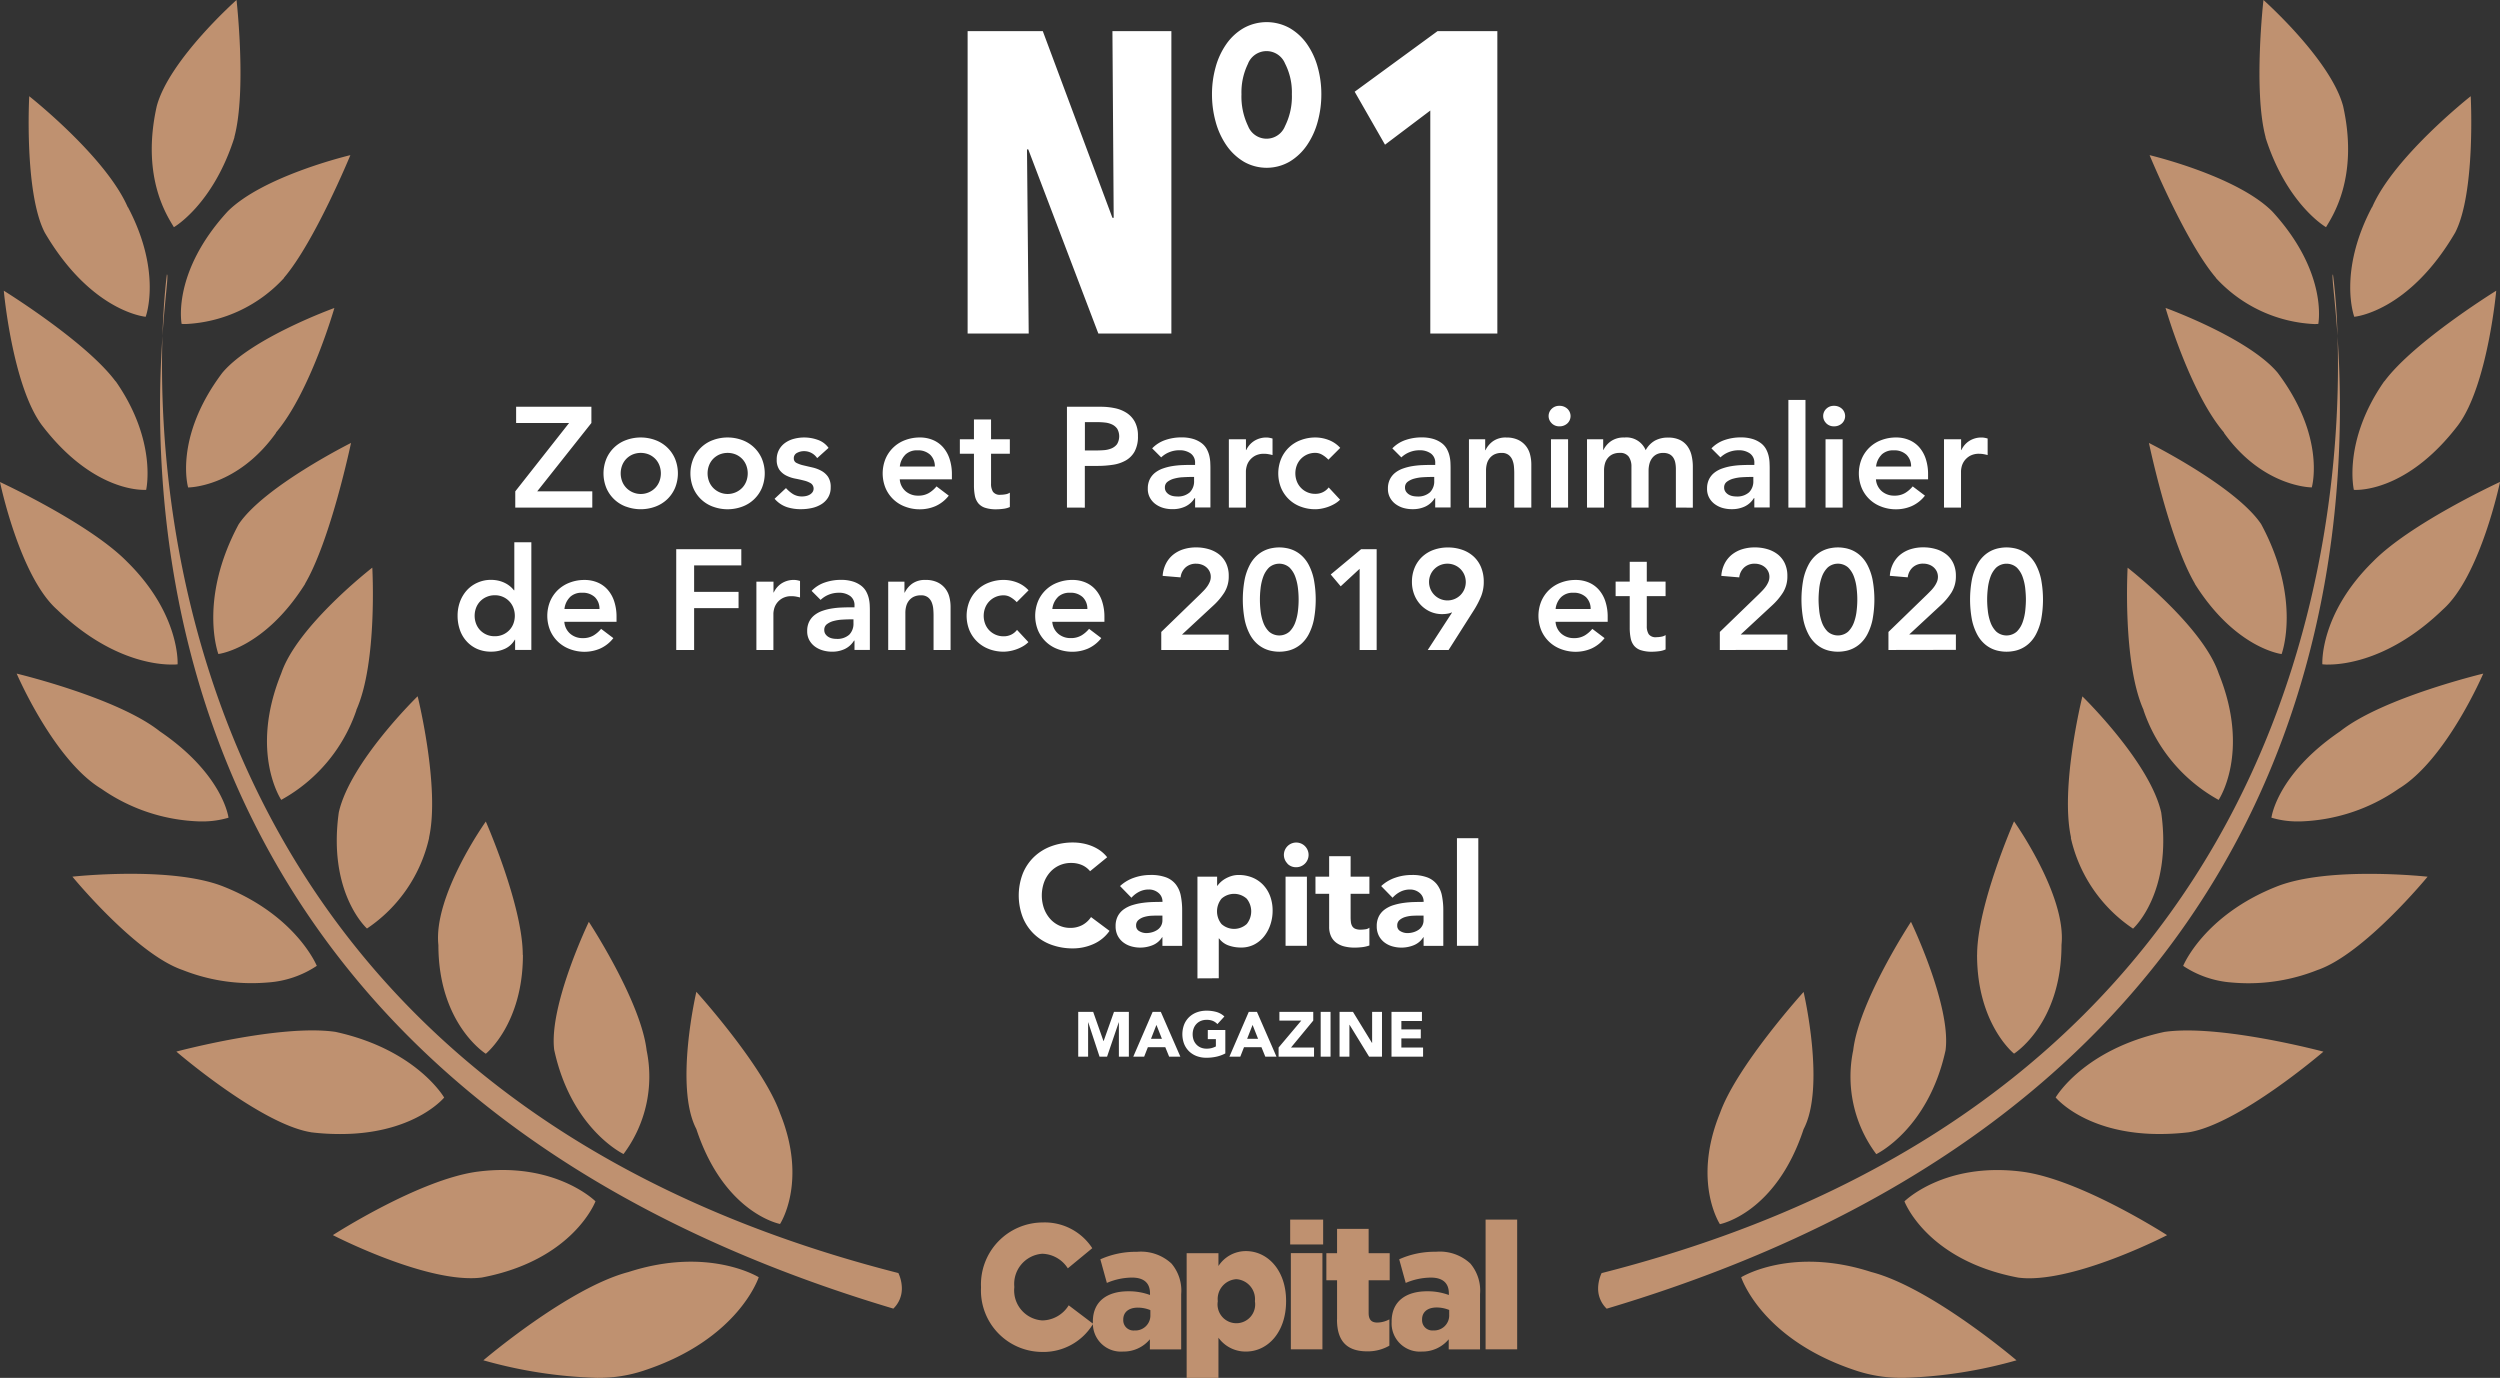 <svg id="Capital_gold" data-name="Capital gold" xmlns="http://www.w3.org/2000/svg" width="166.289" height="91.649" viewBox="0 0 166.289 91.649">
  <rect x="0" y="0" width="166.289" height="91.649" fill="#333333" stroke="none"/>
  <path id="Leafs" d="M123.472,91.171c-6.326-2.073-7.656-6.214-7.656-6.214s3.332-2.073,8.656-.348c3.992,1.038,9.658,5.873,9.658,5.873a30.722,30.722,0,0,1-7.444,1.164c-.086,0-.175,0-.261,0A9.41,9.41,0,0,1,123.472,91.171ZM39.6,91.645a30.766,30.766,0,0,1-7.448-1.164s5.665-4.832,9.658-5.873c5.327-1.724,8.657.348,8.657.348s-1.329,4.142-7.656,6.214a9.4,9.4,0,0,1-2.953.477C39.776,91.648,39.689,91.648,39.6,91.645ZM106.3,85.716v-.043a2.518,2.518,0,0,1,.231-.991v0c46.552-11.861,49.349-49.773,48.95-62.334.838,12.485.189,50.151-48.611,64.7A1.839,1.839,0,0,1,106.3,85.716ZM10.806,22.344c-.394,12.557,2.4,50.473,48.95,62.334v0a2.491,2.491,0,0,1,.231.965v.1a1.834,1.834,0,0,1-.566,1.3C10.614,72.492,9.971,34.822,10.806,22.344ZM134.239,84.98c-6.1-1.157-7.563-5.07-7.563-5.07v0s2.643-2.64,7.818-1.976c3.884.5,9.651,4.224,9.651,4.224s-5.543,2.868-9.177,2.868A5.67,5.67,0,0,1,134.239,84.98ZM22.14,82.154s5.768-3.724,9.651-4.224c5.174-.663,7.818,1.976,7.818,1.976v0s-1.463,3.913-7.563,5.07a5.63,5.63,0,0,1-.729.043C27.686,85.023,22.14,82.154,22.14,82.154Zm92.261-8.1v0c1.116-3.157,5.566-8.074,5.566-8.074s1.478,6.317,0,9.129c-1.851,5.614-5.566,6.317-5.566,6.317S112.548,78.616,114.4,74.053ZM46.319,75.1c-1.478-2.812,0-9.129,0-9.129s4.453,4.918,5.566,8.074v0c1.852,4.563,0,7.368,0,7.368S48.174,80.722,46.319,75.1Zm76.948-5.239,0,0c.385-3.283,3.843-8.545,3.843-8.545s2.691,5.591,2.3,8.545c-1.15,5.263-4.608,6.907-4.608,6.907A8.6,8.6,0,0,1,123.266,69.865Zm-86.4,0c-.388-2.954,2.3-8.545,2.3-8.545s3.458,5.263,3.843,8.545l0,0a8.589,8.589,0,0,1-1.536,6.9S38.019,75.124,36.87,69.862Zm106,5.548c-4.36-.239-6.133-2.411-6.133-2.411h0s1.839-3.19,7.231-4.36c3.688-.531,10.579,1.313,10.579,1.313s-5.592,4.812-8.949,5.362a16.445,16.445,0,0,1-1.934.116C143.406,75.43,143.138,75.423,142.872,75.41Zm-122.193-.1c-3.356-.547-8.944-5.362-8.944-5.362s6.887-1.844,10.578-1.313C27.7,69.809,29.541,73,29.541,73h.007s-1.772,2.175-6.136,2.411c-.265.013-.533.02-.8.02A15.782,15.782,0,0,1,20.679,75.314Zm110.827-11.8h.009c0-3.286,2.455-8.877,2.455-8.877s3.508,4.931,3.157,8.22c0,5.259-3.157,7.232-3.157,7.232S131.506,68.124,131.506,63.518ZM29.16,62.862c-.354-3.29,3.154-8.217,3.154-8.217s2.458,5.588,2.458,8.874l.01,0c0,4.6-2.468,6.572-2.468,6.572S29.16,68.121,29.16,62.862Zm119.3,2.49a6.678,6.678,0,0,1-3.253-1.111l.01,0s1.367-3.356,6.225-5.276c3.472-1.373,10.031-.65,10.031-.65s-4.224,5.146-7.329,6.208a12.431,12.431,0,0,1-4.6.879C149.183,65.4,148.819,65.385,148.458,65.352ZM12.145,64.52c-3.108-1.061-7.329-6.208-7.329-6.208s6.556-.723,10.029.65c4.857,1.92,6.224,5.276,6.224,5.276l.011,0a6.675,6.675,0,0,1-3.253,1.111c-.362.03-.722.046-1.083.046A12.4,12.4,0,0,1,12.145,64.52Zm125.6-8.8.014,0c-.749-3.359.752-9.4.752-9.4s4.492,4.367,5.244,7.726c.753,5.372-1.874,7.723-1.874,7.723A9.864,9.864,0,0,1,137.74,55.719ZM22.535,54.038c.752-3.356,5.245-7.726,5.245-7.726s1.5,6.048.756,9.407h.009a9.867,9.867,0,0,1-4.135,6.042S21.786,59.41,22.535,54.038Zm130.273.6a6.022,6.022,0,0,1-1.733-.252h.011s.35-2.875,4.577-5.747c2.821-2.235,9.512-3.834,9.512-3.834s-2.464,5.75-5.635,7.664a12.09,12.09,0,0,1-6.554,2.169Zm-139.51,0a12.066,12.066,0,0,1-6.554-2.169c-3.169-1.913-5.635-7.664-5.635-7.664s6.7,1.6,9.512,3.834c4.228,2.872,4.578,5.747,4.578,5.747h.013a6.054,6.054,0,0,1-1.736.252Zm129.279-7.4.011,0c-1.425-3.153-1.068-9.477-1.068-9.477s4.986,3.863,6.053,7.023c2.14,5.259,0,8.423,0,8.423A10.76,10.76,0,0,1,142.577,47.237ZM18.711,44.78c1.067-3.16,6.053-7.023,6.053-7.023s.357,6.324-1.067,9.48h.01a10.76,10.76,0,0,1-5,5.966S16.571,50.039,18.711,44.78ZM154.663,44.2c-.136-.007-.2-.017-.2-.017h.01s-.2-3.336,3.379-6.841c2.505-2.553,8.439-5.286,8.439-5.286s-1.306,6.271-3.8,8.486c-3.455,3.336-6.557,3.661-7.623,3.661C154.789,44.206,154.72,44.206,154.663,44.2ZM3.792,40.545C1.3,38.33,0,32.063,0,32.063S5.929,34.8,8.434,37.345c3.574,3.505,3.379,6.841,3.379,6.841h.01s-.066.01-.2.017c-.056,0-.125,0-.206,0C10.349,44.206,7.252,43.881,3.792,40.545Zm142.191-1.721.013,0c-1.7-2.879-3.059-9.361-3.059-9.361s5.772,2.882,7.465,5.4c2.716,5.044,1.361,8.642,1.361,8.642S148.7,43.145,145.984,38.824Zm-130.1-3.962c1.7-2.52,7.465-5.4,7.465-5.4s-1.359,6.483-3.058,9.364l.012,0c-2.713,4.318-5.777,4.676-5.777,4.676S13.169,39.905,15.881,34.861Zm140.686-2.278s-.756-3.236,2.018-7.219h.013c1.963-2.646,7.439-6.029,7.439-6.029s-.57,6.291-2.532,8.937c-3.107,4.075-6.131,4.314-6.8,4.314C156.615,32.587,156.568,32.583,156.568,32.583ZM2.779,28.272C.821,25.626.252,19.336.252,19.336s5.472,3.383,7.434,6.029H7.7c2.776,3.983,2.021,7.219,2.021,7.219s-.049,0-.136,0C8.911,32.587,5.887,32.348,2.779,28.272Zm145.142.507.013-.007c-2.273-2.653-3.892-8.29-3.892-8.29s5.512,1.99,7.457,4.311c3.243,4.314,2.27,7.627,2.27,7.627S150.515,32.424,147.921,28.78ZM14.786,24.8c1.944-2.325,7.456-4.314,7.456-4.314s-1.619,5.637-3.889,8.29l.014.007c-2.595,3.641-5.844,3.641-5.851,3.641S11.545,29.108,14.786,24.8ZM155.18,18.258a39.95,39.95,0,0,1,.3,4.085C155.305,19.763,155.067,18.258,155.18,18.258Zm-144.075,0c.113,0-.123,1.505-.3,4.085C10.889,19.767,11.1,18.258,11.1,18.258Zm136.283.226h.013c-2.037-2.381-4.42-8.164-4.42-8.164s5.782,1.366,8.16,3.744c3.744,4.082,3.061,7.481,3.061,7.481s-.092.01-.268.01A9.477,9.477,0,0,1,147.388,18.484ZM12.082,21.544s-.683-3.4,3.061-7.481c2.379-2.378,8.163-3.744,8.163-3.744s-2.382,5.783-4.422,8.164H18.9a9.466,9.466,0,0,1-6.547,3.07C12.175,21.554,12.082,21.544,12.082,21.544Zm145.689-7.76.013,0c1.454-3.369,6.557-7.385,6.557-7.385s.341,6.4-1.033,9.072c-3.1,5.3-6.712,5.6-6.712,5.6S155.489,18.122,157.771,13.785ZM2.977,15.469C1.6,12.8,1.944,6.4,1.944,6.4s5.1,4.019,6.557,7.388h.014C10.8,18.122,9.69,21.07,9.69,21.07S6.082,20.768,2.977,15.469Zm7.449-8.406C11.253,3.973,15.733,0,15.733,0s.682,6.049-.149,9.136l.01,0c-1.418,4.473-4.018,5.972-4.028,5.976C11.187,14.458,9.355,11.858,10.426,7.063ZM150.691,9.139l.01,0C149.87,6.049,150.555,0,150.555,0s4.476,3.973,5.3,7.063c1.067,4.795-.763,7.395-1.137,8.048C154.713,15.111,152.112,13.612,150.691,9.139Z" transform="translate(0 0)" fill="#bf9170"/>
  <path id="Capital" d="M7.438,6.915,5.833,5.7A2.1,2.1,0,0,1,4.074,6.705,2,2,0,0,1,2.215,4.494V4.47a2.014,2.014,0,0,1,1.859-2.2,2.085,2.085,0,0,1,1.7.97L7.4,1.9A3.767,3.767,0,0,0,4.1.189,4.122,4.122,0,0,0,0,4.494v.024A4.085,4.085,0,0,0,4.019,8.8,3.858,3.858,0,0,0,7.441,6.956a1.866,1.866,0,0,0,2.01,1.819,2.261,2.261,0,0,0,1.781-.816v.674h2.082V4.955a2.776,2.776,0,0,0-.646-2.034,2.982,2.982,0,0,0-2.293-.78,5.743,5.743,0,0,0-2.438.5L8.371,4.21a4.327,4.327,0,0,1,1.67-.355c.813,0,1.2.378,1.2,1.052v.106A4.092,4.092,0,0,0,9.8,4.766c-1.414,0-2.36.674-2.36,2.01V6.8Q7.436,6.858,7.438,6.915Zm2.992-1.061a2.206,2.206,0,0,1,.835.166h0v.3a1,1,0,0,1-1.058,1.053.68.68,0,0,1-.746-.7h0V6.646C9.462,6.161,9.818,5.854,10.431,5.854Zm3.248-3.619h2.115v.851a2.177,2.177,0,0,1,1.826-.993c1.437,0,2.673,1.265,2.673,3.311v.024c0,2.081-1.236,3.347-2.662,3.347a2.217,2.217,0,0,1-1.837-.922v2.673H13.678Zm4.542,3.2V5.416a1.331,1.331,0,0,0-1.236-1.455,1.324,1.324,0,0,0-1.236,1.455V5.44a1.252,1.252,0,1,0,2.472,0Zm2.389,3.193h2.1v-6.4h-2.1v6.4Zm-.045-6.977h2.193V0H20.564V1.656Zm3.119,4.99V4.033h-.712v-1.8h.712V.615h2.1v1.62h1.4v1.8h-1.4V6.208c0,.449.189.639.579.639a1.768,1.768,0,0,0,.8-.213v1.75a2.874,2.874,0,0,1-1.469.378c-1.269,0-2.015-.591-2.015-2.117Zm3.629.154V6.776c0-1.336.946-2.01,2.36-2.01a4.091,4.091,0,0,1,1.447.248V4.908c0-.674-.39-1.052-1.2-1.052a4.326,4.326,0,0,0-1.67.355l-.434-1.573a5.743,5.743,0,0,1,2.438-.5,2.982,2.982,0,0,1,2.293.78,2.776,2.776,0,0,1,.646,2.034V8.633H31.109V7.959a2.261,2.261,0,0,1-1.781.816A1.875,1.875,0,0,1,27.313,6.8Zm3.829-.485v-.3a2.207,2.207,0,0,0-.835-.166c-.612,0-.969.307-.969.792V6.67a.68.68,0,0,0,.746.7,1,1,0,0,0,1.058-1.053Zm2.421,2.318h2.1V0h-2.1V8.633Z" transform="translate(65.253 81.124)" fill="#bf9170"/>
  <path id="Texte" d="M49.173,68.781a1.478,1.478,0,0,1-.509-.313,1.425,1.425,0,0,1-.335-.495,1.816,1.816,0,0,1,0-1.3,1.421,1.421,0,0,1,.335-.494,1.48,1.48,0,0,1,.509-.314,1.841,1.841,0,0,1,.644-.109,2.381,2.381,0,0,1,.659.086,1.286,1.286,0,0,1,.528.3l-.464.506a.918.918,0,0,0-.3-.211,1.082,1.082,0,0,0-.421-.072.973.973,0,0,0-.381.072.846.846,0,0,0-.292.2.88.88,0,0,0-.188.305,1.172,1.172,0,0,0,0,.769.9.9,0,0,0,.188.3.846.846,0,0,0,.292.2.973.973,0,0,0,.381.071,1.288,1.288,0,0,0,.371-.048,1.46,1.46,0,0,0,.248-.1v-.484H49.9v-.607h1.166V68.6a2.4,2.4,0,0,1-.606.219,3.077,3.077,0,0,1-.644.068A1.842,1.842,0,0,1,49.173,68.781Zm12.946.034V65.834h2.025v.607H62.776V67h1.292V67.6H62.776v.606H64.22v.607Zm-1.49,0-1.3-2.122h-.009v2.122h-.656V65.834h.892L60.822,67.9h.009V65.834h.656v2.981Zm-3.22,0V65.834h.656v2.981Zm-2.8,0v-.607l1.511-1.794H54.663v-.581h2.252v.581l-1.481,1.794h1.533v.607Zm-.884,0-.257-.632H52.31l-.248.632h-.724l1.288-2.981h.543l1.3,2.981Zm-1.209-1.187h.729l-.366-.926Zm-5.187,1.187-.257-.632H45.915l-.248.632h-.724l1.289-2.981h.543l1.3,2.981Zm-1.208-1.187h.728l-.366-.926Zm-2.135,1.187V66.529h-.008L43.2,68.815h-.5l-.753-2.286h-.008v2.286h-.657V65.834h.994l.686,1.945h.009l.69-1.945h.989v2.981Zm5.226-5.208V56.843H50.52v.607h.019a1.614,1.614,0,0,1,.222-.251,1.67,1.67,0,0,1,.322-.232,2.016,2.016,0,0,1,.4-.17,1.6,1.6,0,0,1,.464-.067,2.373,2.373,0,0,1,.929.175,2.064,2.064,0,0,1,.715.492,2.206,2.206,0,0,1,.46.753,2.743,2.743,0,0,1,.161.957,2.893,2.893,0,0,1-.148.923,2.522,2.522,0,0,1-.417.781,2.028,2.028,0,0,1-.658.544,1.868,1.868,0,0,1-.881.2,2.435,2.435,0,0,1-.829-.138,1.329,1.329,0,0,1-.63-.469h-.019v2.652Zm1.6-5.3a1.341,1.341,0,0,0,0,1.686,1.252,1.252,0,0,0,1.677,0,1.338,1.338,0,0,0,0-1.686,1.252,1.252,0,0,0-1.677,0ZM39.494,61.371a3.316,3.316,0,0,1-1.146-.706,3.2,3.2,0,0,1-.753-1.113,4.074,4.074,0,0,1,0-2.917,3.2,3.2,0,0,1,.753-1.113,3.316,3.316,0,0,1,1.146-.706,4.14,4.14,0,0,1,1.449-.247,3.6,3.6,0,0,1,.592.052,3.243,3.243,0,0,1,.607.166,2.764,2.764,0,0,1,.573.3,2.306,2.306,0,0,1,.492.464l-1.137.928a1.449,1.449,0,0,0-.535-.407,1.783,1.783,0,0,0-.733-.142,1.837,1.837,0,0,0-1.388.611,2.1,2.1,0,0,0-.408.687,2.62,2.62,0,0,0,0,1.729,2.163,2.163,0,0,0,.4.681,1.83,1.83,0,0,0,.6.45,1.728,1.728,0,0,0,.743.161,1.672,1.672,0,0,0,.806-.189,1.615,1.615,0,0,0,.578-.531l1.231.919a2.571,2.571,0,0,1-1.08.881,3.348,3.348,0,0,1-1.345.284A4.14,4.14,0,0,1,39.494,61.371Zm22.662.1a1.581,1.581,0,0,1-.526-.27,1.327,1.327,0,0,1-.36-.445,1.365,1.365,0,0,1-.132-.616,1.406,1.406,0,0,1,.147-.672,1.319,1.319,0,0,1,.4-.455,1.987,1.987,0,0,1,.573-.279,4.155,4.155,0,0,1,.668-.147,6.388,6.388,0,0,1,.691-.057q.346-.009.64-.01a.738.738,0,0,0-.27-.6.974.974,0,0,0-.64-.223,1.388,1.388,0,0,0-.639.148,1.735,1.735,0,0,0-.517.4l-.758-.777a2.61,2.61,0,0,1,.929-.554,3.314,3.314,0,0,1,1.1-.184,2.871,2.871,0,0,1,1.028.157,1.491,1.491,0,0,1,.644.459,1.771,1.771,0,0,1,.337.743,4.9,4.9,0,0,1,.094,1.019v2.339H64.255v-.578h-.019a1.343,1.343,0,0,1-.63.531,2.2,2.2,0,0,1-1.45.071ZM63.5,59.443a2.072,2.072,0,0,0-.464.081,1.035,1.035,0,0,0-.379.2.459.459,0,0,0-.156.369.4.4,0,0,0,.218.379.911.911,0,0,0,.455.123,1.429,1.429,0,0,0,.4-.057,1.2,1.2,0,0,0,.346-.161.748.748,0,0,0,.332-.644v-.3H63.9Q63.743,59.43,63.5,59.443Zm-4.514,2.041a1.5,1.5,0,0,1-.53-.241,1.128,1.128,0,0,1-.356-.431,1.469,1.469,0,0,1-.128-.644V57.98h-.91V56.843h.91V55.48H59.4v1.363h1.25V57.98H59.4v1.535a2.877,2.877,0,0,0,.019.346.7.7,0,0,0,.085.27.429.429,0,0,0,.2.175.893.893,0,0,0,.365.061,2.352,2.352,0,0,0,.3-.023.5.5,0,0,0,.28-.109v1.184a2.163,2.163,0,0,1-.492.113,4.572,4.572,0,0,1-.5.029A2.739,2.739,0,0,1,58.988,61.484Zm-14.2-.014a1.573,1.573,0,0,1-.526-.27,1.317,1.317,0,0,1-.36-.445,1.365,1.365,0,0,1-.132-.616,1.406,1.406,0,0,1,.147-.672,1.319,1.319,0,0,1,.4-.455,1.987,1.987,0,0,1,.573-.279,4.133,4.133,0,0,1,.668-.147,6.388,6.388,0,0,1,.691-.057q.346-.009.639-.01a.738.738,0,0,0-.27-.6.97.97,0,0,0-.639-.223,1.386,1.386,0,0,0-.639.148,1.723,1.723,0,0,0-.517.4l-.758-.777a2.614,2.614,0,0,1,.928-.554,3.314,3.314,0,0,1,1.1-.184,2.867,2.867,0,0,1,1.028.157,1.494,1.494,0,0,1,.644.459,1.782,1.782,0,0,1,.337.743,4.9,4.9,0,0,1,.095,1.019v2.339H46.882v-.578h-.019a1.334,1.334,0,0,1-.63.531,2.2,2.2,0,0,1-1.449.071Zm1.346-2.028a2.073,2.073,0,0,0-.464.081,1.035,1.035,0,0,0-.379.2.457.457,0,0,0-.157.369.406.406,0,0,0,.218.379.916.916,0,0,0,.455.123,1.429,1.429,0,0,0,.4-.057,1.2,1.2,0,0,0,.346-.161.768.768,0,0,0,.241-.266.759.759,0,0,0,.09-.379v-.3h-.35Q46.371,59.43,46.13,59.443Zm20.341,2v-7.16h1.421v7.16Zm-11.4,0v-4.6h1.42v4.6Zm.128-5.47a.821.821,0,1,1,.582.242A.793.793,0,0,1,55.194,55.976ZM102.588,41.84a2.01,2.01,0,0,1-1.051-.507,2.252,2.252,0,0,1-.469-.616,3.733,3.733,0,0,1-.337-.947,7.294,7.294,0,0,1,0-2.719,3.733,3.733,0,0,1,.337-.947,2.252,2.252,0,0,1,.469-.616,2.034,2.034,0,0,1,.53-.351,2.092,2.092,0,0,1,.521-.156,2.527,2.527,0,0,1,.881,0,2.092,2.092,0,0,1,.521.156,2.034,2.034,0,0,1,.53.351,2.252,2.252,0,0,1,.469.616,3.733,3.733,0,0,1,.337.947,7.294,7.294,0,0,1,0,2.719,3.733,3.733,0,0,1-.337.947,2.252,2.252,0,0,1-.469.616,2.01,2.01,0,0,1-1.051.507,2.527,2.527,0,0,1-.881,0Zm-.241-5.56a1.66,1.66,0,0,0-.389.625,3.3,3.3,0,0,0-.175.781,6.1,6.1,0,0,0,0,1.45,3.3,3.3,0,0,0,.175.781,1.66,1.66,0,0,0,.389.625,1.037,1.037,0,0,0,1.364,0,1.66,1.66,0,0,0,.389-.625,3.347,3.347,0,0,0,.175-.781q.042-.413.042-.724c0-.209-.014-.45-.042-.725a3.347,3.347,0,0,0-.175-.781,1.66,1.66,0,0,0-.389-.625,1.037,1.037,0,0,0-1.364,0ZM91.373,41.84a2.01,2.01,0,0,1-1.051-.507,2.252,2.252,0,0,1-.469-.616,3.7,3.7,0,0,1-.337-.947,7.294,7.294,0,0,1,0-2.719,3.7,3.7,0,0,1,.337-.947,2.252,2.252,0,0,1,.469-.616,2.034,2.034,0,0,1,.53-.351,2.092,2.092,0,0,1,.521-.156,2.527,2.527,0,0,1,.881,0,2.092,2.092,0,0,1,.521.156,2.034,2.034,0,0,1,.53.351,2.252,2.252,0,0,1,.469.616,3.733,3.733,0,0,1,.337.947,7.294,7.294,0,0,1,0,2.719,3.733,3.733,0,0,1-.337.947,2.252,2.252,0,0,1-.469.616,2.01,2.01,0,0,1-1.051.507,2.527,2.527,0,0,1-.881,0Zm-.241-5.56a1.66,1.66,0,0,0-.389.625,3.347,3.347,0,0,0-.175.781c-.028.275-.042.517-.042.725s.014.449.042.724a3.347,3.347,0,0,0,.175.781,1.66,1.66,0,0,0,.389.625,1.037,1.037,0,0,0,1.364,0,1.671,1.671,0,0,0,.389-.625,3.3,3.3,0,0,0,.175-.781,6.1,6.1,0,0,0,0-1.45,3.3,3.3,0,0,0-.175-.781,1.671,1.671,0,0,0-.389-.625,1.037,1.037,0,0,0-1.364,0Zm-12.424,5.5a.983.983,0,0,1-.454-.3,1.14,1.14,0,0,1-.227-.507,3.517,3.517,0,0,1-.062-.7V38.184h-.938v-.967h.938V35.9H79.1v1.317h1.25v.967H79.1v1.989a.994.994,0,0,0,.128.54.561.561,0,0,0,.507.2,1.811,1.811,0,0,0,.332-.033.687.687,0,0,0,.284-.109v.957a1.472,1.472,0,0,1-.44.119,3.791,3.791,0,0,1-.459.033A2.32,2.32,0,0,1,78.709,41.779ZM73.4,41.708a2.3,2.3,0,0,1-.786-.483,2.27,2.27,0,0,1-.526-.752,2.57,2.57,0,0,1,0-1.961,2.283,2.283,0,0,1,.526-.753,2.31,2.31,0,0,1,.786-.482,2.718,2.718,0,0,1,.967-.171,2.22,2.22,0,0,1,.867.166,1.858,1.858,0,0,1,.672.479,2.2,2.2,0,0,1,.436.772,3.265,3.265,0,0,1,.157,1.056v.312H73.031a1.151,1.151,0,0,0,.4.8,1.242,1.242,0,0,0,.824.284,1.354,1.354,0,0,0,.715-.176,1.952,1.952,0,0,0,.507-.44l.815.616a2.3,2.3,0,0,1-.89.7,2.629,2.629,0,0,1-1.032.209A2.738,2.738,0,0,1,73.4,41.708Zm0-3.457a1.307,1.307,0,0,0-.365.786h2.33a1.072,1.072,0,0,0-.312-.791,1.174,1.174,0,0,0-.843-.289A1.1,1.1,0,0,0,73.4,38.251ZM54.214,41.84a2.017,2.017,0,0,1-1.052-.507,2.27,2.27,0,0,1-.469-.616,3.7,3.7,0,0,1-.336-.947,7.294,7.294,0,0,1,0-2.719,3.7,3.7,0,0,1,.336-.947,2.27,2.27,0,0,1,.469-.616,2.038,2.038,0,0,1,.531-.351,2.092,2.092,0,0,1,.521-.156,2.522,2.522,0,0,1,.88,0,2.092,2.092,0,0,1,.521.156,2.038,2.038,0,0,1,.531.351,2.27,2.27,0,0,1,.469.616,3.734,3.734,0,0,1,.336.947,7.294,7.294,0,0,1,0,2.719,3.734,3.734,0,0,1-.336.947,2.27,2.27,0,0,1-.469.616,2.017,2.017,0,0,1-1.052.507,2.522,2.522,0,0,1-.88,0Zm-.242-5.56a1.67,1.67,0,0,0-.388.625,3.3,3.3,0,0,0-.175.781,6.233,6.233,0,0,0,0,1.45,3.3,3.3,0,0,0,.175.781,1.67,1.67,0,0,0,.388.625,1.038,1.038,0,0,0,1.364,0,1.67,1.67,0,0,0,.388-.625,3.347,3.347,0,0,0,.176-.781,6.234,6.234,0,0,0,0-1.45,3.347,3.347,0,0,0-.176-.781,1.67,1.67,0,0,0-.388-.625,1.038,1.038,0,0,0-1.364,0ZM39.925,41.708a2.267,2.267,0,0,1-1.312-1.236,2.581,2.581,0,0,1,0-1.961,2.26,2.26,0,0,1,1.312-1.236,2.718,2.718,0,0,1,.967-.171,2.227,2.227,0,0,1,.867.166,1.858,1.858,0,0,1,.672.479,2.2,2.2,0,0,1,.436.772,3.265,3.265,0,0,1,.157,1.056v.312H39.556a1.151,1.151,0,0,0,.4.8,1.24,1.24,0,0,0,.824.284,1.356,1.356,0,0,0,.715-.176,1.952,1.952,0,0,0,.507-.44l.814.616a2.305,2.305,0,0,1-.89.7,2.629,2.629,0,0,1-1.032.209A2.738,2.738,0,0,1,39.925,41.708Zm0-3.457a1.307,1.307,0,0,0-.365.786h2.33a1.069,1.069,0,0,0-.313-.791,1.17,1.17,0,0,0-.842-.289A1.1,1.1,0,0,0,39.92,38.251Zm-4.561,3.457a2.267,2.267,0,0,1-1.312-1.236,2.581,2.581,0,0,1,0-1.961,2.26,2.26,0,0,1,1.312-1.236,2.718,2.718,0,0,1,.967-.171,2.488,2.488,0,0,1,.876.166,2.007,2.007,0,0,1,.772.526l-.787.787a1.8,1.8,0,0,0-.417-.331.886.886,0,0,0-.445-.123,1.3,1.3,0,0,0-.981.417,1.285,1.285,0,0,0-.265.436,1.5,1.5,0,0,0,0,1.023,1.293,1.293,0,0,0,.265.436,1.336,1.336,0,0,0,.422.3,1.319,1.319,0,0,0,.559.113,1.12,1.12,0,0,0,.492-.109,1.069,1.069,0,0,0,.388-.318l.758.814a1.742,1.742,0,0,1-.392.294,2.7,2.7,0,0,1-.45.2,2.826,2.826,0,0,1-.436.109,2.415,2.415,0,0,1-.36.033A2.738,2.738,0,0,1,35.359,41.708ZM24.3,41.793a1.661,1.661,0,0,1-.531-.256,1.334,1.334,0,0,1-.374-.427,1.209,1.209,0,0,1-.141-.6,1.378,1.378,0,0,1,.132-.63,1.292,1.292,0,0,1,.355-.436,1.82,1.82,0,0,1,.516-.28,3.515,3.515,0,0,1,.611-.156,5.433,5.433,0,0,1,.639-.067c.215-.009.418-.014.607-.014H26.4V38.81a.74.74,0,0,0-.293-.64,1.243,1.243,0,0,0-.749-.213,1.767,1.767,0,0,0-.672.128,1.691,1.691,0,0,0-.54.347l-.6-.6a2.2,2.2,0,0,1,.886-.559A3.242,3.242,0,0,1,25.48,37.1a2.628,2.628,0,0,1,.815.109,1.774,1.774,0,0,1,.549.28,1.236,1.236,0,0,1,.337.392,1.838,1.838,0,0,1,.171.45,2.518,2.518,0,0,1,.061.441c.006.142.009.266.009.374v2.614H26.4V41.14H26.37a1.468,1.468,0,0,1-.625.563,1.963,1.963,0,0,1-.834.175A2.215,2.215,0,0,1,24.3,41.793Zm1.264-2.047a2.888,2.888,0,0,0-.554.09,1.265,1.265,0,0,0-.44.209.454.454,0,0,0-.18.383.479.479,0,0,0,.071.27.632.632,0,0,0,.185.184.747.747,0,0,0,.256.109,1.222,1.222,0,0,0,.284.033,1.182,1.182,0,0,0,.867-.279,1.031,1.031,0,0,0,.279-.762v-.257H26.1C25.938,39.728,25.761,39.734,25.565,39.747ZM7.473,41.708a2.316,2.316,0,0,1-.786-.483,2.283,2.283,0,0,1-.526-.752,2.57,2.57,0,0,1,0-1.961,2.3,2.3,0,0,1,.526-.753,2.328,2.328,0,0,1,.786-.482,2.718,2.718,0,0,1,.967-.171,2.22,2.22,0,0,1,.867.166,1.858,1.858,0,0,1,.672.479,2.189,2.189,0,0,1,.436.772,3.265,3.265,0,0,1,.157,1.056v.312H7.1a1.151,1.151,0,0,0,.4.8,1.244,1.244,0,0,0,.824.284,1.354,1.354,0,0,0,.715-.176,1.952,1.952,0,0,0,.507-.44l.815.616a2.308,2.308,0,0,1-.891.7,2.629,2.629,0,0,1-1.032.209A2.738,2.738,0,0,1,7.473,41.708Zm0-3.457a1.307,1.307,0,0,0-.365.786h2.33a1.072,1.072,0,0,0-.312-.791,1.174,1.174,0,0,0-.843-.289A1.1,1.1,0,0,0,7.468,38.251ZM1.3,41.693A2.084,2.084,0,0,1,.6,41.187a2.151,2.151,0,0,1-.446-.758A2.838,2.838,0,0,1,0,39.491a2.69,2.69,0,0,1,.16-.938A2.355,2.355,0,0,1,.61,37.8a2.082,2.082,0,0,1,.7-.507A2.141,2.141,0,0,1,2.2,37.1a2.2,2.2,0,0,1,.569.067,1.962,1.962,0,0,1,.436.17,1.758,1.758,0,0,1,.322.223,1.6,1.6,0,0,1,.218.231h.028V34.6H4.906v7.16H3.826v-.682H3.807a1.46,1.46,0,0,1-.662.607,2.155,2.155,0,0,1-.9.19A2.278,2.278,0,0,1,1.3,41.693Zm.61-3.452a1.328,1.328,0,0,0-.421.3,1.287,1.287,0,0,0-.265.436,1.5,1.5,0,0,0,0,1.023,1.3,1.3,0,0,0,.265.436,1.342,1.342,0,0,0,.421.3,1.325,1.325,0,0,0,.559.113,1.319,1.319,0,0,0,.559-.113,1.336,1.336,0,0,0,.422-.3A1.279,1.279,0,0,0,3.717,40a1.5,1.5,0,0,0,0-1.023,1.27,1.27,0,0,0-.265-.436,1.3,1.3,0,0,0-.981-.417A1.325,1.325,0,0,0,1.913,38.241Zm93.264,3.523v-1.2l2.6-2.52c.076-.076.155-.157.237-.241a2.24,2.24,0,0,0,.222-.27,1.623,1.623,0,0,0,.166-.3.863.863,0,0,0-.014-.7.882.882,0,0,0-.213-.275.941.941,0,0,0-.308-.175,1.115,1.115,0,0,0-.374-.062,1.013,1.013,0,0,0-.7.247,1.046,1.046,0,0,0-.331.663l-1.193-.1a2.133,2.133,0,0,1,.222-.819,1.845,1.845,0,0,1,.479-.592,2.09,2.09,0,0,1,.681-.36,2.784,2.784,0,0,1,.843-.123,2.916,2.916,0,0,1,.848.119,2.063,2.063,0,0,1,.687.35,1.63,1.63,0,0,1,.464.592,1.956,1.956,0,0,1,.17.843,2.016,2.016,0,0,1-.289,1.094,4.308,4.308,0,0,1-.743.876l-2.075,1.923h3.107v1.022Zm-11.216,0v-1.2l2.606-2.52c.076-.076.155-.157.237-.241a2.329,2.329,0,0,0,.222-.27,1.622,1.622,0,0,0,.166-.3.832.832,0,0,0,.067-.327.81.81,0,0,0-.081-.369.866.866,0,0,0-.212-.275.96.96,0,0,0-.308-.175,1.115,1.115,0,0,0-.374-.062,1.013,1.013,0,0,0-.7.247,1.046,1.046,0,0,0-.331.663l-1.193-.1a2.133,2.133,0,0,1,.222-.819,1.854,1.854,0,0,1,.478-.592,2.1,2.1,0,0,1,.682-.36,2.784,2.784,0,0,1,.843-.123,2.916,2.916,0,0,1,.848.119,2.072,2.072,0,0,1,.687.35,1.65,1.65,0,0,1,.464.592,1.956,1.956,0,0,1,.17.843,2.016,2.016,0,0,1-.289,1.094,4.308,4.308,0,0,1-.743.876l-2.075,1.923h3.107v1.022Zm-19.427,0,1.61-2.481-.019-.019a.884.884,0,0,1-.279.085,2.066,2.066,0,0,1-.346.029,1.921,1.921,0,0,1-.814-.17,2.01,2.01,0,0,1-.64-.464,2.093,2.093,0,0,1-.417-.682,2.308,2.308,0,0,1-.147-.824,2.419,2.419,0,0,1,.18-.947,2.1,2.1,0,0,1,.5-.725,2.209,2.209,0,0,1,.758-.46,2.761,2.761,0,0,1,.952-.161,2.848,2.848,0,0,1,.961.157,2.172,2.172,0,0,1,.758.45,2.01,2.01,0,0,1,.493.72,2.509,2.509,0,0,1,.175.957,2.543,2.543,0,0,1-.175.961,6.006,6.006,0,0,1-.45.877l-1.715,2.7Zm.829-5.645a1.2,1.2,0,0,0-.388.26,1.21,1.21,0,0,0-.355.867,1.226,1.226,0,0,0,2.089.867,1.228,1.228,0,0,0,.26-.389,1.258,1.258,0,0,0,0-.957,1.235,1.235,0,0,0-.26-.388,1.213,1.213,0,0,0-.389-.26,1.247,1.247,0,0,0-.957,0ZM60,41.764v-5.4l-1.26,1.165-.663-.787L60.1,35.059h1.032v6.706Zm-13.195,0v-1.2l2.6-2.52c.076-.076.155-.157.237-.241a2.248,2.248,0,0,0,.223-.27,1.677,1.677,0,0,0,.166-.3.832.832,0,0,0,.067-.327.81.81,0,0,0-.081-.369.869.869,0,0,0-.213-.275.941.941,0,0,0-.308-.175,1.11,1.11,0,0,0-.374-.062,1.012,1.012,0,0,0-.7.247,1.043,1.043,0,0,0-.332.663l-1.193-.1a2.133,2.133,0,0,1,.223-.819,1.842,1.842,0,0,1,.478-.592,2.1,2.1,0,0,1,.682-.36,2.78,2.78,0,0,1,.843-.123,2.914,2.914,0,0,1,.847.119,2.067,2.067,0,0,1,.688.35,1.638,1.638,0,0,1,.464.592,1.943,1.943,0,0,1,.171.843A2.016,2.016,0,0,1,51,37.943a4.313,4.313,0,0,1-.744.876l-2.074,1.923h3.107v1.022Zm-15.146,0v-2.3c0-.127-.006-.267-.019-.422a1.508,1.508,0,0,0-.1-.436.812.812,0,0,0-.25-.341.726.726,0,0,0-.464-.137,1.089,1.089,0,0,0-.479.094.922.922,0,0,0-.322.256,1.021,1.021,0,0,0-.184.37,1.647,1.647,0,0,0-.057.436v2.481H28.643V37.218h1.08v.73h.019a1.6,1.6,0,0,1,.492-.592,1.458,1.458,0,0,1,.9-.251,1.771,1.771,0,0,1,.772.152,1.446,1.446,0,0,1,.516.4,1.488,1.488,0,0,1,.284.568,2.627,2.627,0,0,1,.085.672v2.87Zm-11.784,0V37.218h1.137v.72h.019a1.442,1.442,0,0,1,.54-.616,1.5,1.5,0,0,1,.806-.218,1.089,1.089,0,0,1,.2.019c.067.013.134.029.2.048v1.1c-.095-.025-.187-.046-.279-.062a1.642,1.642,0,0,0-.27-.023,1.215,1.215,0,0,0-.639.147,1.165,1.165,0,0,0-.37.337,1.1,1.1,0,0,0-.17.379,1.4,1.4,0,0,0-.043.284v2.434Zm-5.332,0V35.059h4.329v1.08H15.733V37.9h2.956v1.08H15.733v2.785Zm80.173-9.529A2.253,2.253,0,0,1,93.4,31a2.57,2.57,0,0,1,0-1.961A2.261,2.261,0,0,1,94.712,27.8a2.733,2.733,0,0,1,.966-.171,2.2,2.2,0,0,1,.867.166,1.851,1.851,0,0,1,.673.478,2.219,2.219,0,0,1,.436.772,3.266,3.266,0,0,1,.156,1.056v.313H94.342a1.157,1.157,0,0,0,.4.8,1.248,1.248,0,0,0,.824.284,1.355,1.355,0,0,0,.715-.175,1.988,1.988,0,0,0,.507-.441l.814.616a2.312,2.312,0,0,1-.89.7,2.617,2.617,0,0,1-1.033.209A2.713,2.713,0,0,1,94.712,32.235Zm0-3.457a1.31,1.31,0,0,0-.365.786h2.33a1.068,1.068,0,0,0-.312-.79,1.172,1.172,0,0,0-.843-.289A1.1,1.1,0,0,0,94.708,28.778ZM84.155,32.321a1.657,1.657,0,0,1-.53-.256,1.3,1.3,0,0,1-.374-.427,1.209,1.209,0,0,1-.142-.6,1.38,1.38,0,0,1,.132-.63,1.3,1.3,0,0,1,.355-.436,1.789,1.789,0,0,1,.517-.279,3.577,3.577,0,0,1,.611-.157,5.611,5.611,0,0,1,.639-.067c.215-.009.417-.014.607-.014h.284v-.123a.738.738,0,0,0-.293-.64,1.246,1.246,0,0,0-.748-.212,1.758,1.758,0,0,0-.673.128,1.693,1.693,0,0,0-.54.346l-.6-.6a2.2,2.2,0,0,1,.886-.559,3.271,3.271,0,0,1,1.047-.171,2.661,2.661,0,0,1,.815.109,1.8,1.8,0,0,1,.549.28,1.241,1.241,0,0,1,.337.393,1.858,1.858,0,0,1,.17.45,2.416,2.416,0,0,1,.061.44c.006.142.01.266.01.374v2.615H86.253v-.625h-.028a1.464,1.464,0,0,1-.626.563,1.959,1.959,0,0,1-.833.175A2.217,2.217,0,0,1,84.155,32.321Zm1.264-2.046a2.765,2.765,0,0,0-.554.09,1.264,1.264,0,0,0-.44.208.457.457,0,0,0-.18.384.483.483,0,0,0,.071.27.655.655,0,0,0,.184.184.784.784,0,0,0,.256.109,1.284,1.284,0,0,0,.284.033,1.182,1.182,0,0,0,.867-.28,1.03,1.03,0,0,0,.28-.762v-.256h-.237C85.793,30.256,85.616,30.263,85.42,30.275ZM62.928,32.321a1.657,1.657,0,0,1-.53-.256,1.3,1.3,0,0,1-.374-.427,1.209,1.209,0,0,1-.142-.6,1.368,1.368,0,0,1,.133-.63,1.289,1.289,0,0,1,.355-.436,1.789,1.789,0,0,1,.517-.279,3.577,3.577,0,0,1,.611-.157,5.632,5.632,0,0,1,.639-.067c.215-.009.417-.014.607-.014h.284v-.123a.738.738,0,0,0-.293-.64,1.244,1.244,0,0,0-.748-.212,1.75,1.75,0,0,0-.672.128,1.674,1.674,0,0,0-.54.346l-.6-.6a2.19,2.19,0,0,1,.886-.559,3.267,3.267,0,0,1,1.047-.171,2.659,2.659,0,0,1,.814.109,1.8,1.8,0,0,1,.549.28,1.23,1.23,0,0,1,.337.393,1.822,1.822,0,0,1,.17.45,2.419,2.419,0,0,1,.062.44c.006.142.009.266.009.374v2.615H65.026v-.625H65a1.464,1.464,0,0,1-.625.563,1.956,1.956,0,0,1-.833.175A2.222,2.222,0,0,1,62.928,32.321Zm1.265-2.046a2.756,2.756,0,0,0-.554.09,1.276,1.276,0,0,0-.441.208.457.457,0,0,0-.18.384.49.49,0,0,0,.071.27.655.655,0,0,0,.185.184.789.789,0,0,0,.257.109,1.27,1.27,0,0,0,.284.033,1.182,1.182,0,0,0,.867-.28,1.03,1.03,0,0,0,.28-.762v-.256h-.237C64.565,30.256,64.389,30.263,64.193,30.275Zm-8.1,1.96A2.253,2.253,0,0,1,54.782,31a2.57,2.57,0,0,1,0-1.961A2.26,2.26,0,0,1,56.094,27.8a2.729,2.729,0,0,1,.966-.171,2.475,2.475,0,0,1,.877.166,1.988,1.988,0,0,1,.772.526l-.787.786a1.816,1.816,0,0,0-.417-.331.9.9,0,0,0-.445-.123,1.325,1.325,0,0,0-.559.113,1.342,1.342,0,0,0-.421.3,1.3,1.3,0,0,0-.266.436,1.5,1.5,0,0,0,0,1.023,1.287,1.287,0,0,0,.266.436,1.295,1.295,0,0,0,.98.417,1.117,1.117,0,0,0,.492-.109,1.071,1.071,0,0,0,.389-.317l.758.815a1.744,1.744,0,0,1-.393.293,2.671,2.671,0,0,1-.45.2,2.776,2.776,0,0,1-.436.109,2.291,2.291,0,0,1-.36.033A2.709,2.709,0,0,1,56.094,32.235Zm-9.136.085a1.661,1.661,0,0,1-.531-.256,1.3,1.3,0,0,1-.374-.427,1.2,1.2,0,0,1-.142-.6,1.38,1.38,0,0,1,.132-.63,1.292,1.292,0,0,1,.355-.436,1.8,1.8,0,0,1,.516-.279,3.6,3.6,0,0,1,.611-.157,5.626,5.626,0,0,1,.64-.067c.214-.009.417-.014.606-.014h.284v-.123a.74.74,0,0,0-.293-.64,1.249,1.249,0,0,0-.749-.212,1.753,1.753,0,0,0-.672.128,1.674,1.674,0,0,0-.54.346l-.6-.6a2.2,2.2,0,0,1,.886-.559,3.267,3.267,0,0,1,1.047-.171,2.651,2.651,0,0,1,.814.109,1.81,1.81,0,0,1,.55.28,1.238,1.238,0,0,1,.336.393,1.825,1.825,0,0,1,.171.45,2.5,2.5,0,0,1,.061.44c.006.142.01.266.01.374v2.615H49.056v-.625h-.029a1.462,1.462,0,0,1-.625.563,1.963,1.963,0,0,1-.834.175A2.215,2.215,0,0,1,46.958,32.321Zm1.264-2.046a2.755,2.755,0,0,0-.554.09,1.264,1.264,0,0,0-.44.208.454.454,0,0,0-.18.384.483.483,0,0,0,.071.27.643.643,0,0,0,.184.184.784.784,0,0,0,.256.109,1.272,1.272,0,0,0,.284.033,1.182,1.182,0,0,0,.867-.28,1.029,1.029,0,0,0,.279-.762v-.256h-.237C48.6,30.256,48.418,30.263,48.223,30.275ZM35.089,32.306a.982.982,0,0,1-.454-.3,1.155,1.155,0,0,1-.228-.508,3.587,3.587,0,0,1-.061-.7V28.712h-.938v-.966h.938V26.429h1.137v1.317h1.25v.966h-1.25V30.7a.986.986,0,0,0,.128.54.558.558,0,0,0,.507.2,1.9,1.9,0,0,0,.332-.032.687.687,0,0,0,.284-.11v.957a1.446,1.446,0,0,1-.44.119,3.618,3.618,0,0,1-.46.033A2.318,2.318,0,0,1,35.089,32.306Zm-5.309-.071A2.26,2.26,0,0,1,28.468,31a2.581,2.581,0,0,1,0-1.961A2.267,2.267,0,0,1,29.78,27.8a2.738,2.738,0,0,1,.967-.171,2.211,2.211,0,0,1,.867.166,1.856,1.856,0,0,1,.672.478,2.219,2.219,0,0,1,.436.772,3.265,3.265,0,0,1,.157,1.056v.313H29.411a1.153,1.153,0,0,0,.4.8,1.246,1.246,0,0,0,.823.284,1.355,1.355,0,0,0,.715-.175,1.973,1.973,0,0,0,.507-.441l.815.616a2.305,2.305,0,0,1-.89.7,2.613,2.613,0,0,1-1.032.209A2.718,2.718,0,0,1,29.78,32.235Zm0-3.457a1.309,1.309,0,0,0-.365.786h2.33a1.069,1.069,0,0,0-.313-.79,1.17,1.17,0,0,0-.842-.289A1.1,1.1,0,0,0,29.776,28.778Zm-7.895,3.476a1.851,1.851,0,0,1-.8-.549l.758-.71a2.161,2.161,0,0,0,.469.4,1.134,1.134,0,0,0,.611.157,1.223,1.223,0,0,0,.256-.029.825.825,0,0,0,.247-.094.587.587,0,0,0,.184-.166.426.426,0,0,0-.109-.583,1.608,1.608,0,0,0-.455-.184c-.183-.047-.381-.092-.592-.132a2.306,2.306,0,0,1-.592-.2,1.257,1.257,0,0,1-.455-.383,1.14,1.14,0,0,1-.18-.682,1.326,1.326,0,0,1,.157-.659,1.366,1.366,0,0,1,.412-.459,1.782,1.782,0,0,1,.587-.266,2.674,2.674,0,0,1,1.572.071,1.468,1.468,0,0,1,.72.535l-.758.682a1.039,1.039,0,0,0-.89-.464.958.958,0,0,0-.445.113.387.387,0,0,0-.218.37.318.318,0,0,0,.18.3,1.961,1.961,0,0,0,.454.161q.275.066.592.138a2.3,2.3,0,0,1,.592.218,1.294,1.294,0,0,1,.455.4,1.2,1.2,0,0,1,.18.7,1.266,1.266,0,0,1-.176.687,1.366,1.366,0,0,1-.455.45,2.019,2.019,0,0,1-.63.247,3.309,3.309,0,0,1-.7.076A2.989,2.989,0,0,1,21.881,32.254Zm-4.888-.019A2.253,2.253,0,0,1,15.681,31a2.57,2.57,0,0,1,0-1.961A2.26,2.26,0,0,1,16.993,27.8a2.815,2.815,0,0,1,1.932,0,2.267,2.267,0,0,1,1.312,1.236,2.581,2.581,0,0,1,0,1.961,2.26,2.26,0,0,1-1.312,1.236,2.815,2.815,0,0,1-1.932,0Zm.407-3.467a1.342,1.342,0,0,0-.421.3,1.3,1.3,0,0,0-.265.436,1.5,1.5,0,0,0,0,1.023,1.287,1.287,0,0,0,.265.436,1.344,1.344,0,0,0,1.961,0,1.285,1.285,0,0,0,.265-.436,1.5,1.5,0,0,0,0-1.023,1.293,1.293,0,0,0-.265-.436,1.336,1.336,0,0,0-.422-.3,1.434,1.434,0,0,0-1.118,0Zm-6.185,3.467A2.253,2.253,0,0,1,9.9,31a2.57,2.57,0,0,1,0-1.961A2.26,2.26,0,0,1,11.215,27.8a2.815,2.815,0,0,1,1.932,0,2.3,2.3,0,0,1,.786.483,2.27,2.27,0,0,1,.526.752,2.57,2.57,0,0,1,0,1.961,2.283,2.283,0,0,1-.526.753,2.31,2.31,0,0,1-.786.482,2.815,2.815,0,0,1-1.932,0Zm.407-3.467a1.342,1.342,0,0,0-.421.3,1.3,1.3,0,0,0-.266.436,1.5,1.5,0,0,0,0,1.023,1.287,1.287,0,0,0,.266.436,1.344,1.344,0,0,0,1.961,0,1.284,1.284,0,0,0,.265-.436,1.5,1.5,0,0,0,0-1.023,1.293,1.293,0,0,0-.265-.436,1.336,1.336,0,0,0-.422-.3,1.434,1.434,0,0,0-1.118,0ZM98.87,32.293V27.746h1.137v.72h.019a1.434,1.434,0,0,1,.54-.617,1.5,1.5,0,0,1,.806-.218,1.089,1.089,0,0,1,.2.019c.067.013.134.029.2.048v1.1c-.095-.025-.187-.046-.279-.061a1.552,1.552,0,0,0-.27-.024,1.229,1.229,0,0,0-.64.147,1.172,1.172,0,0,0-.369.337,1.122,1.122,0,0,0-.171.379,1.462,1.462,0,0,0-.042.284v2.434Zm-7.88,0V27.746h1.137v4.547Zm-2.472,0V25.132h1.137v7.161Zm-7.483,0V29.716a2.09,2.09,0,0,0-.038-.4.958.958,0,0,0-.132-.341.671.671,0,0,0-.256-.232.893.893,0,0,0-.417-.086.932.932,0,0,0-.45.1.871.871,0,0,0-.3.265,1.093,1.093,0,0,0-.171.379,1.84,1.84,0,0,0-.052.431v2.463H78.079V29.584a1.144,1.144,0,0,0-.18-.678.686.686,0,0,0-.6-.251,1.087,1.087,0,0,0-.478.095.914.914,0,0,0-.322.257,1.01,1.01,0,0,0-.185.369,1.652,1.652,0,0,0-.057.436v2.482H75.124V27.746H76.2v.71h.019a1.541,1.541,0,0,1,.488-.573,1.477,1.477,0,0,1,.9-.251,1.382,1.382,0,0,1,1.42.843,1.607,1.607,0,0,1,.617-.639,1.8,1.8,0,0,1,.88-.2,1.755,1.755,0,0,1,.768.152,1.339,1.339,0,0,1,.507.417,1.705,1.705,0,0,1,.279.62,3.224,3.224,0,0,1,.085.763v2.709Zm-8.307,0V27.746h1.137v4.547Zm-2.444,0v-2.3q0-.189-.019-.421a1.5,1.5,0,0,0-.1-.436.809.809,0,0,0-.251-.341.717.717,0,0,0-.464-.138,1.089,1.089,0,0,0-.479.095.914.914,0,0,0-.322.257,1.01,1.01,0,0,0-.185.369,1.652,1.652,0,0,0-.057.436v2.482H67.271V27.746h1.08v.729h.019a1.593,1.593,0,0,1,.492-.592,1.458,1.458,0,0,1,.9-.251,1.784,1.784,0,0,1,.772.152,1.446,1.446,0,0,1,.516.4,1.5,1.5,0,0,1,.284.568,2.629,2.629,0,0,1,.086.673v2.87Zm-18.983,0V27.746h1.137v.72h.019A1.44,1.44,0,0,1,53,27.85a1.5,1.5,0,0,1,.806-.218,1.089,1.089,0,0,1,.2.019c.067.013.134.029.2.048v1.1c-.095-.025-.187-.046-.279-.061a1.552,1.552,0,0,0-.27-.024,1.229,1.229,0,0,0-.64.147,1.182,1.182,0,0,0-.369.337,1.1,1.1,0,0,0-.17.379,1.411,1.411,0,0,0-.043.284v2.434Zm-10.769,0V25.586h2.254a4.526,4.526,0,0,1,.932.094A2.3,2.3,0,0,1,44.51,26a1.627,1.627,0,0,1,.544.6,1.933,1.933,0,0,1,.2.933,2.074,2.074,0,0,1-.218,1.022,1.554,1.554,0,0,1-.587.6,2.449,2.449,0,0,1-.858.289,6.635,6.635,0,0,1-1.018.076h-.852v2.776Zm1.193-3.8h.72c.17,0,.347-.006.53-.019a1.635,1.635,0,0,0,.507-.113.9.9,0,0,0,.379-.284,1.017,1.017,0,0,0,.014-1.028.881.881,0,0,0-.341-.284,1.448,1.448,0,0,0-.464-.128,4.465,4.465,0,0,0-.492-.028h-.852Zm-37.889,3.8v-1.08l3.58-4.547H3.893v-1.08H8.9v1.08L5.295,31.213H8.96v1.08Zm87.2-5.612a.664.664,0,0,1,0-.957.7.7,0,0,1,.517-.2.752.752,0,0,1,.526.194.664.664,0,0,1,0,.976.752.752,0,0,1-.526.194A.7.7,0,0,1,91.032,26.681Zm-18.263,0a.664.664,0,0,1,0-.957.7.7,0,0,1,.517-.2.75.75,0,0,1,.526.194.664.664,0,0,1,0,.976.75.75,0,0,1-.526.194A.7.7,0,0,1,72.77,26.681ZM64.7,20.715V5.882L61.688,8.155,59.67,4.631,65.183.6H69.16V20.715Zm-22.08,0L37.959,8.468h-.085l.114,12.247H33.925V.6h5l4.631,12.417h.085L43.557.6h3.921V20.715ZM52.282,9.277a3.711,3.711,0,0,1-1.151-1.094A5.111,5.111,0,0,1,50.42,6.62,6.839,6.839,0,0,1,50.179,4.8,6.686,6.686,0,0,1,50.42,3a4.948,4.948,0,0,1,.711-1.535A3.609,3.609,0,0,1,52.282.4a3.159,3.159,0,0,1,3.069,0A3.616,3.616,0,0,1,56.5,1.463,4.948,4.948,0,0,1,57.212,3a6.686,6.686,0,0,1,.241,1.8,6.839,6.839,0,0,1-.241,1.818A5.111,5.111,0,0,1,56.5,8.184a3.718,3.718,0,0,1-1.15,1.094,3.062,3.062,0,0,1-3.069,0Zm.3-6.521A4.306,4.306,0,0,0,52.14,4.8a4.529,4.529,0,0,0,.44,2.117,1.32,1.32,0,0,0,2.458,0A4.4,4.4,0,0,0,55.492,4.8a4.19,4.19,0,0,0-.455-2.047,1.329,1.329,0,0,0-2.458,0Z" transform="translate(30.437 1.47)" fill="#fff"/>
</svg>
